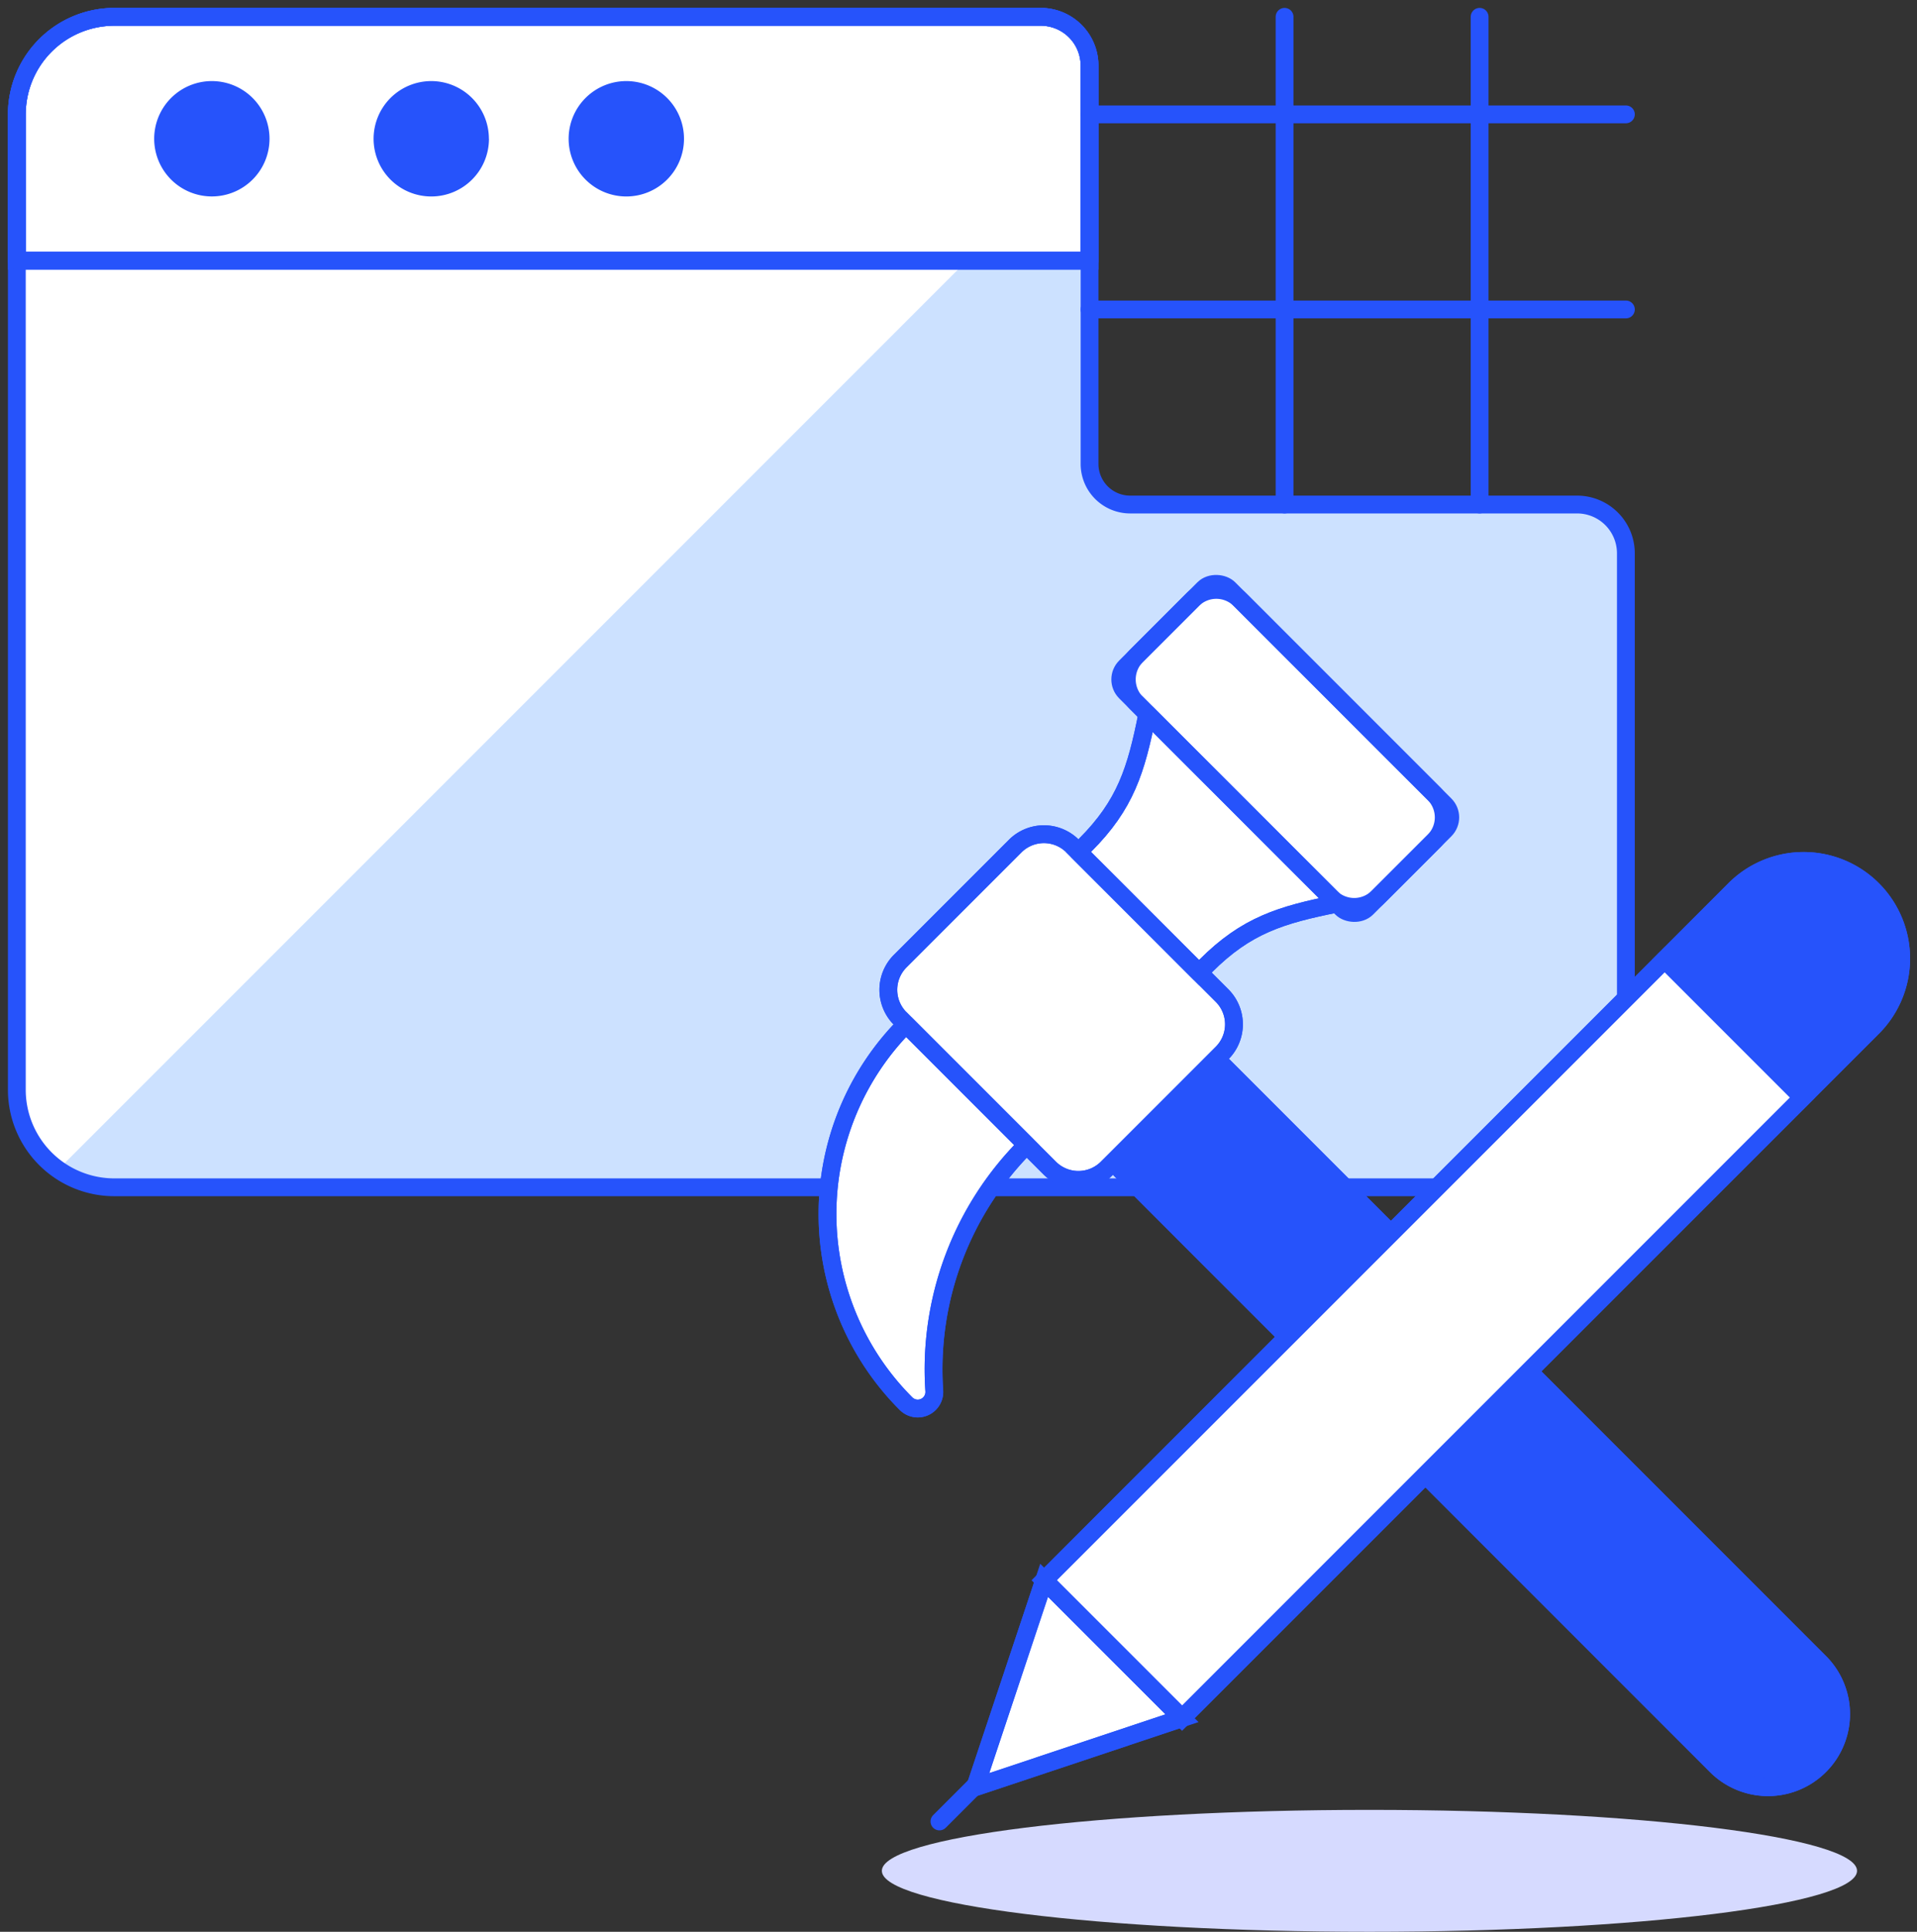 <svg xmlns="http://www.w3.org/2000/svg" xmlns:xlink="http://www.w3.org/1999/xlink" width="107.616" height="108.423" viewBox="0 0 107.616 108.423">
  <rect x="0" y="0" width="107.616" height="108.423" fill="#333333" stroke="none"/>
  <defs>
    <clipPath id="clip-path">
      <rect id="Rectangle_525" data-name="Rectangle 525" width="107.616" height="108.423" fill="none" stroke="#2653fb" stroke-width="1"/>
    </clipPath>
  </defs>
  <g id="Groupe_1155" data-name="Groupe 1155" transform="translate(0 0)">
    <g id="Groupe_1154" data-name="Groupe 1154" transform="translate(0 0)" clip-path="url(#clip-path)">
      <path id="Tracé_1022" data-name="Tracé 1022" d="M.5,60.719a5.473,5.473,0,0,0,5.474,5.474h79.38a5.473,5.473,0,0,0,5.474-5.474V30.61a2.738,2.738,0,0,0-2.737-2.737H63a2.28,2.28,0,0,1-2.28-2.28V3.237A2.738,2.738,0,0,0,57.982.5H5.974A5.475,5.475,0,0,0,.5,5.974Z" transform="translate(0.445 0.444)" fill="#cce1ff"/>
      <path id="Tracé_1023" data-name="Tracé 1023" d="M60.719,3.237A2.738,2.738,0,0,0,57.982.5H5.974A5.476,5.476,0,0,0,.5,5.974V60.719a5.461,5.461,0,0,0,2.331,4.471L60.719,7.3Z" transform="translate(0.445 0.444)" fill="#fff"/>
      <path id="Tracé_1024" data-name="Tracé 1024" d="M5.974.5A5.476,5.476,0,0,0,.5,5.974v8.212H60.719V3.237A2.738,2.738,0,0,0,57.982.5Z" transform="translate(0.445 0.444)" fill="#fff" stroke="#2653fb" stroke-width="1"/>
      <path id="Tracé_1025" data-name="Tracé 1025" d="M.5,60.719a5.473,5.473,0,0,0,5.474,5.474h79.38a5.473,5.473,0,0,0,5.474-5.474V30.61a2.738,2.738,0,0,0-2.737-2.737H63a2.28,2.28,0,0,1-2.28-2.28V3.237A2.738,2.738,0,0,0,57.982.5H5.974A5.475,5.475,0,0,0,.5,5.974Z" transform="translate(0.445 0.444)" fill="none" stroke="#2653fb" stroke-linecap="round" stroke-linejoin="round" stroke-width="1"/>
      <line id="Ligne_91" data-name="Ligne 91" x2="30.11" transform="translate(61.164 6.419)" fill="none" stroke="#2653fb" stroke-linecap="round" stroke-linejoin="round" stroke-width="1"/>
      <line id="Ligne_92" data-name="Ligne 92" x2="30.11" transform="translate(61.164 17.368)" fill="none" stroke="#2653fb" stroke-linecap="round" stroke-linejoin="round" stroke-width="1"/>
      <line id="Ligne_93" data-name="Ligne 93" y2="27.372" transform="translate(72.113 0.944)" fill="none" stroke="#2653fb" stroke-linecap="round" stroke-linejoin="round" stroke-width="1"/>
      <line id="Ligne_94" data-name="Ligne 94" y2="27.372" transform="translate(83.062 0.944)" fill="none" stroke="#2653fb" stroke-linecap="round" stroke-linejoin="round" stroke-width="1"/>
      <path id="Tracé_1026" data-name="Tracé 1026" d="M5.974.5A5.476,5.476,0,0,0,.5,5.974v8.212H60.719V3.237A2.738,2.738,0,0,0,57.982.5Z" transform="translate(0.445 0.444)" fill="none" stroke="#2653fb" stroke-linecap="round" stroke-linejoin="round" stroke-width="1"/>
      <path id="Tracé_1027" data-name="Tracé 1027" d="M10.321,5.409A2.737,2.737,0,1,1,7.584,2.674a2.737,2.737,0,0,1,2.737,2.735" transform="translate(4.309 2.377)" fill="#cce1ff" stroke="#2653fb" stroke-width="1"/>
      <circle id="Ellipse_41" data-name="Ellipse 41" cx="2.737" cy="2.737" r="2.737" transform="translate(9.156 5.05)" fill="#2653fb"/>
      <path id="Tracé_1028" data-name="Tracé 1028" d="M16.843,5.409A2.738,2.738,0,1,1,14.1,2.674a2.738,2.738,0,0,1,2.739,2.735" transform="translate(10.106 2.377)" fill="#cce1ff" stroke="#2653fb" stroke-width="1"/>
      <circle id="Ellipse_42" data-name="Ellipse 42" cx="2.737" cy="2.737" r="2.737" transform="translate(21.474 5.05)" fill="#2653fb"/>
      <path id="Tracé_1029" data-name="Tracé 1029" d="M22.639,5.409A2.738,2.738,0,1,1,19.9,2.674a2.737,2.737,0,0,1,2.739,2.735" transform="translate(15.259 2.377)" fill="#cce1ff" stroke="#2653fb" stroke-width="1"/>
      <circle id="Ellipse_43" data-name="Ellipse 43" cx="2.737" cy="2.737" r="2.737" transform="translate(32.423 5.05)" fill="#2653fb"/>
      <path id="Tracé_1030" data-name="Tracé 1030" d="M80.951,57.194c0,1.889-12.254,3.421-27.372,3.421s-27.372-1.532-27.372-3.421,12.254-3.421,27.372-3.421,27.372,1.532,27.372,3.421" transform="translate(23.299 47.807)" fill="#d6daff"/>
      <path id="Tracé_1031" data-name="Tracé 1031" d="M72.75,65.329a4.106,4.106,0,0,1-5.807,5.807L33.072,37.263l5.807-5.805Z" transform="translate(29.403 27.968)" fill="#2653fb" stroke="#2653fb" stroke-width="1"/>
      <path id="Tracé_1032" data-name="Tracé 1032" d="M72.75,65.329a4.106,4.106,0,0,1-5.807,5.807L33.072,37.263l5.807-5.805Z" transform="translate(29.403 27.968)" fill="none" stroke="#2653fb" stroke-linecap="round" stroke-linejoin="round" stroke-width="1"/>
      <path id="Tracé_1033" data-name="Tracé 1033" d="M45.133,33.841a2.28,2.28,0,0,1,0,3.227l-6.451,6.451a2.284,2.284,0,0,1-3.227,0l-8.387-8.387a2.28,2.28,0,0,1,0-3.227l6.451-6.451a2.28,2.28,0,0,1,3.227,0Z" transform="translate(23.47 22.035)" fill="#fff" stroke="#2653fb" stroke-width="1"/>
      <path id="Tracé_1034" data-name="Tracé 1034" d="M45.133,33.841a2.28,2.28,0,0,1,0,3.227l-6.451,6.451a2.284,2.284,0,0,1-3.227,0l-8.387-8.387a2.28,2.28,0,0,1,0-3.227l6.451-6.451a2.28,2.28,0,0,1,3.227,0Z" transform="translate(23.47 22.035)" fill="none" stroke="#2653fb" stroke-linecap="round" stroke-linejoin="round" stroke-width="1"/>
      <path id="Tracé_1035" data-name="Tracé 1035" d="M29,30.433a15.055,15.055,0,0,0,0,21.29.93.93,0,0,0,1.587-.714,17.769,17.769,0,0,1,5.187-13.8Z" transform="translate(21.862 27.057)" fill="#fff" stroke="#2653fb" stroke-width="1"/>
      <path id="Tracé_1036" data-name="Tracé 1036" d="M29,30.433a15.055,15.055,0,0,0,0,21.29.93.93,0,0,0,1.587-.714,17.769,17.769,0,0,1,5.187-13.8Z" transform="translate(21.862 27.057)" fill="none" stroke="#2653fb" stroke-linecap="round" stroke-linejoin="round" stroke-width="1"/>
      <path id="Tracé_1037" data-name="Tracé 1037" d="M50.722,31.629l-3.136,3.136a1.89,1.89,0,0,1-2.671,0L34.038,23.887a1.89,1.89,0,0,1,0-2.671l3.136-3.136a1.889,1.889,0,0,1,2.671,0L50.722,28.958a1.887,1.887,0,0,1,0,2.671" transform="translate(29.771 15.582)" fill="#fff" stroke="#2653fb" stroke-width="1"/>
      <path id="Tracé_1038" data-name="Tracé 1038" d="M35.918,21.212c-.631,3.155-1.215,5.085-3.489,7.36l-.382.382,6.774,6.774.382-.382c2.274-2.274,4.205-2.858,7.36-3.489Z" transform="translate(28.492 18.859)" fill="#fff" stroke="#2653fb" stroke-width="1"/>
      <path id="Tracé_1039" data-name="Tracé 1039" d="M35.918,21.212c-.631,3.155-1.215,5.085-3.489,7.36l-.382.382,6.774,6.774.382-.382c2.274-2.274,4.205-2.858,7.36-3.489Z" transform="translate(28.492 18.859)" fill="none" stroke="#2653fb" stroke-linecap="round" stroke-linejoin="round" stroke-width="1"/>
      <rect id="Rectangle_522" data-name="Rectangle 522" width="8.212" height="19.16" rx="1" transform="translate(62.474 38.135) rotate(-45)" fill="none" stroke="#2653fb" stroke-linecap="round" stroke-linejoin="round" stroke-width="1"/>
      <rect id="Rectangle_523" data-name="Rectangle 523" width="49.27" height="10.949" transform="translate(58.615 88.693) rotate(-45)" fill="#fff" stroke="#2653fb" stroke-width="1"/>
      <path id="Tracé_1040" data-name="Tracé 1040" d="M32.85,46.951,28.98,58.565l11.612-3.873Z" transform="translate(25.765 41.742)" fill="#fff" stroke="#2653fb" stroke-width="1"/>
      <path id="Tracé_1041" data-name="Tracé 1041" d="M32.85,46.951,28.98,58.565l11.612-3.873Z" transform="translate(25.765 41.742)" fill="none" stroke="#2653fb" stroke-linecap="round" stroke-linejoin="round" stroke-width="1"/>
      <rect id="Rectangle_524" data-name="Rectangle 524" width="49.27" height="10.949" transform="translate(58.615 88.693) rotate(-45)" fill="none" stroke="#2653fb" stroke-linecap="round" stroke-linejoin="round" stroke-width="1"/>
      <path id="Tracé_1042" data-name="Tracé 1042" d="M57.213,38.826l-7.741-7.741,3.871-3.873a5.475,5.475,0,1,1,7.741,7.743Z" transform="translate(43.983 22.768)" fill="#2653fb" stroke="#2653fb" stroke-width="1"/>
      <path id="Tracé_1043" data-name="Tracé 1043" d="M57.213,38.826l-7.741-7.741,3.871-3.873a5.475,5.475,0,1,1,7.741,7.743Z" transform="translate(43.983 22.768)" fill="none" stroke="#2653fb" stroke-linecap="round" stroke-linejoin="round" stroke-width="1"/>
      <line id="Ligne_95" data-name="Ligne 95" y1="2.095" x2="2.095" transform="translate(52.738 100.135)" fill="none" stroke="#2653fb" stroke-linecap="round" stroke-linejoin="round" stroke-width="1"/>
    </g>
  </g>
</svg>
